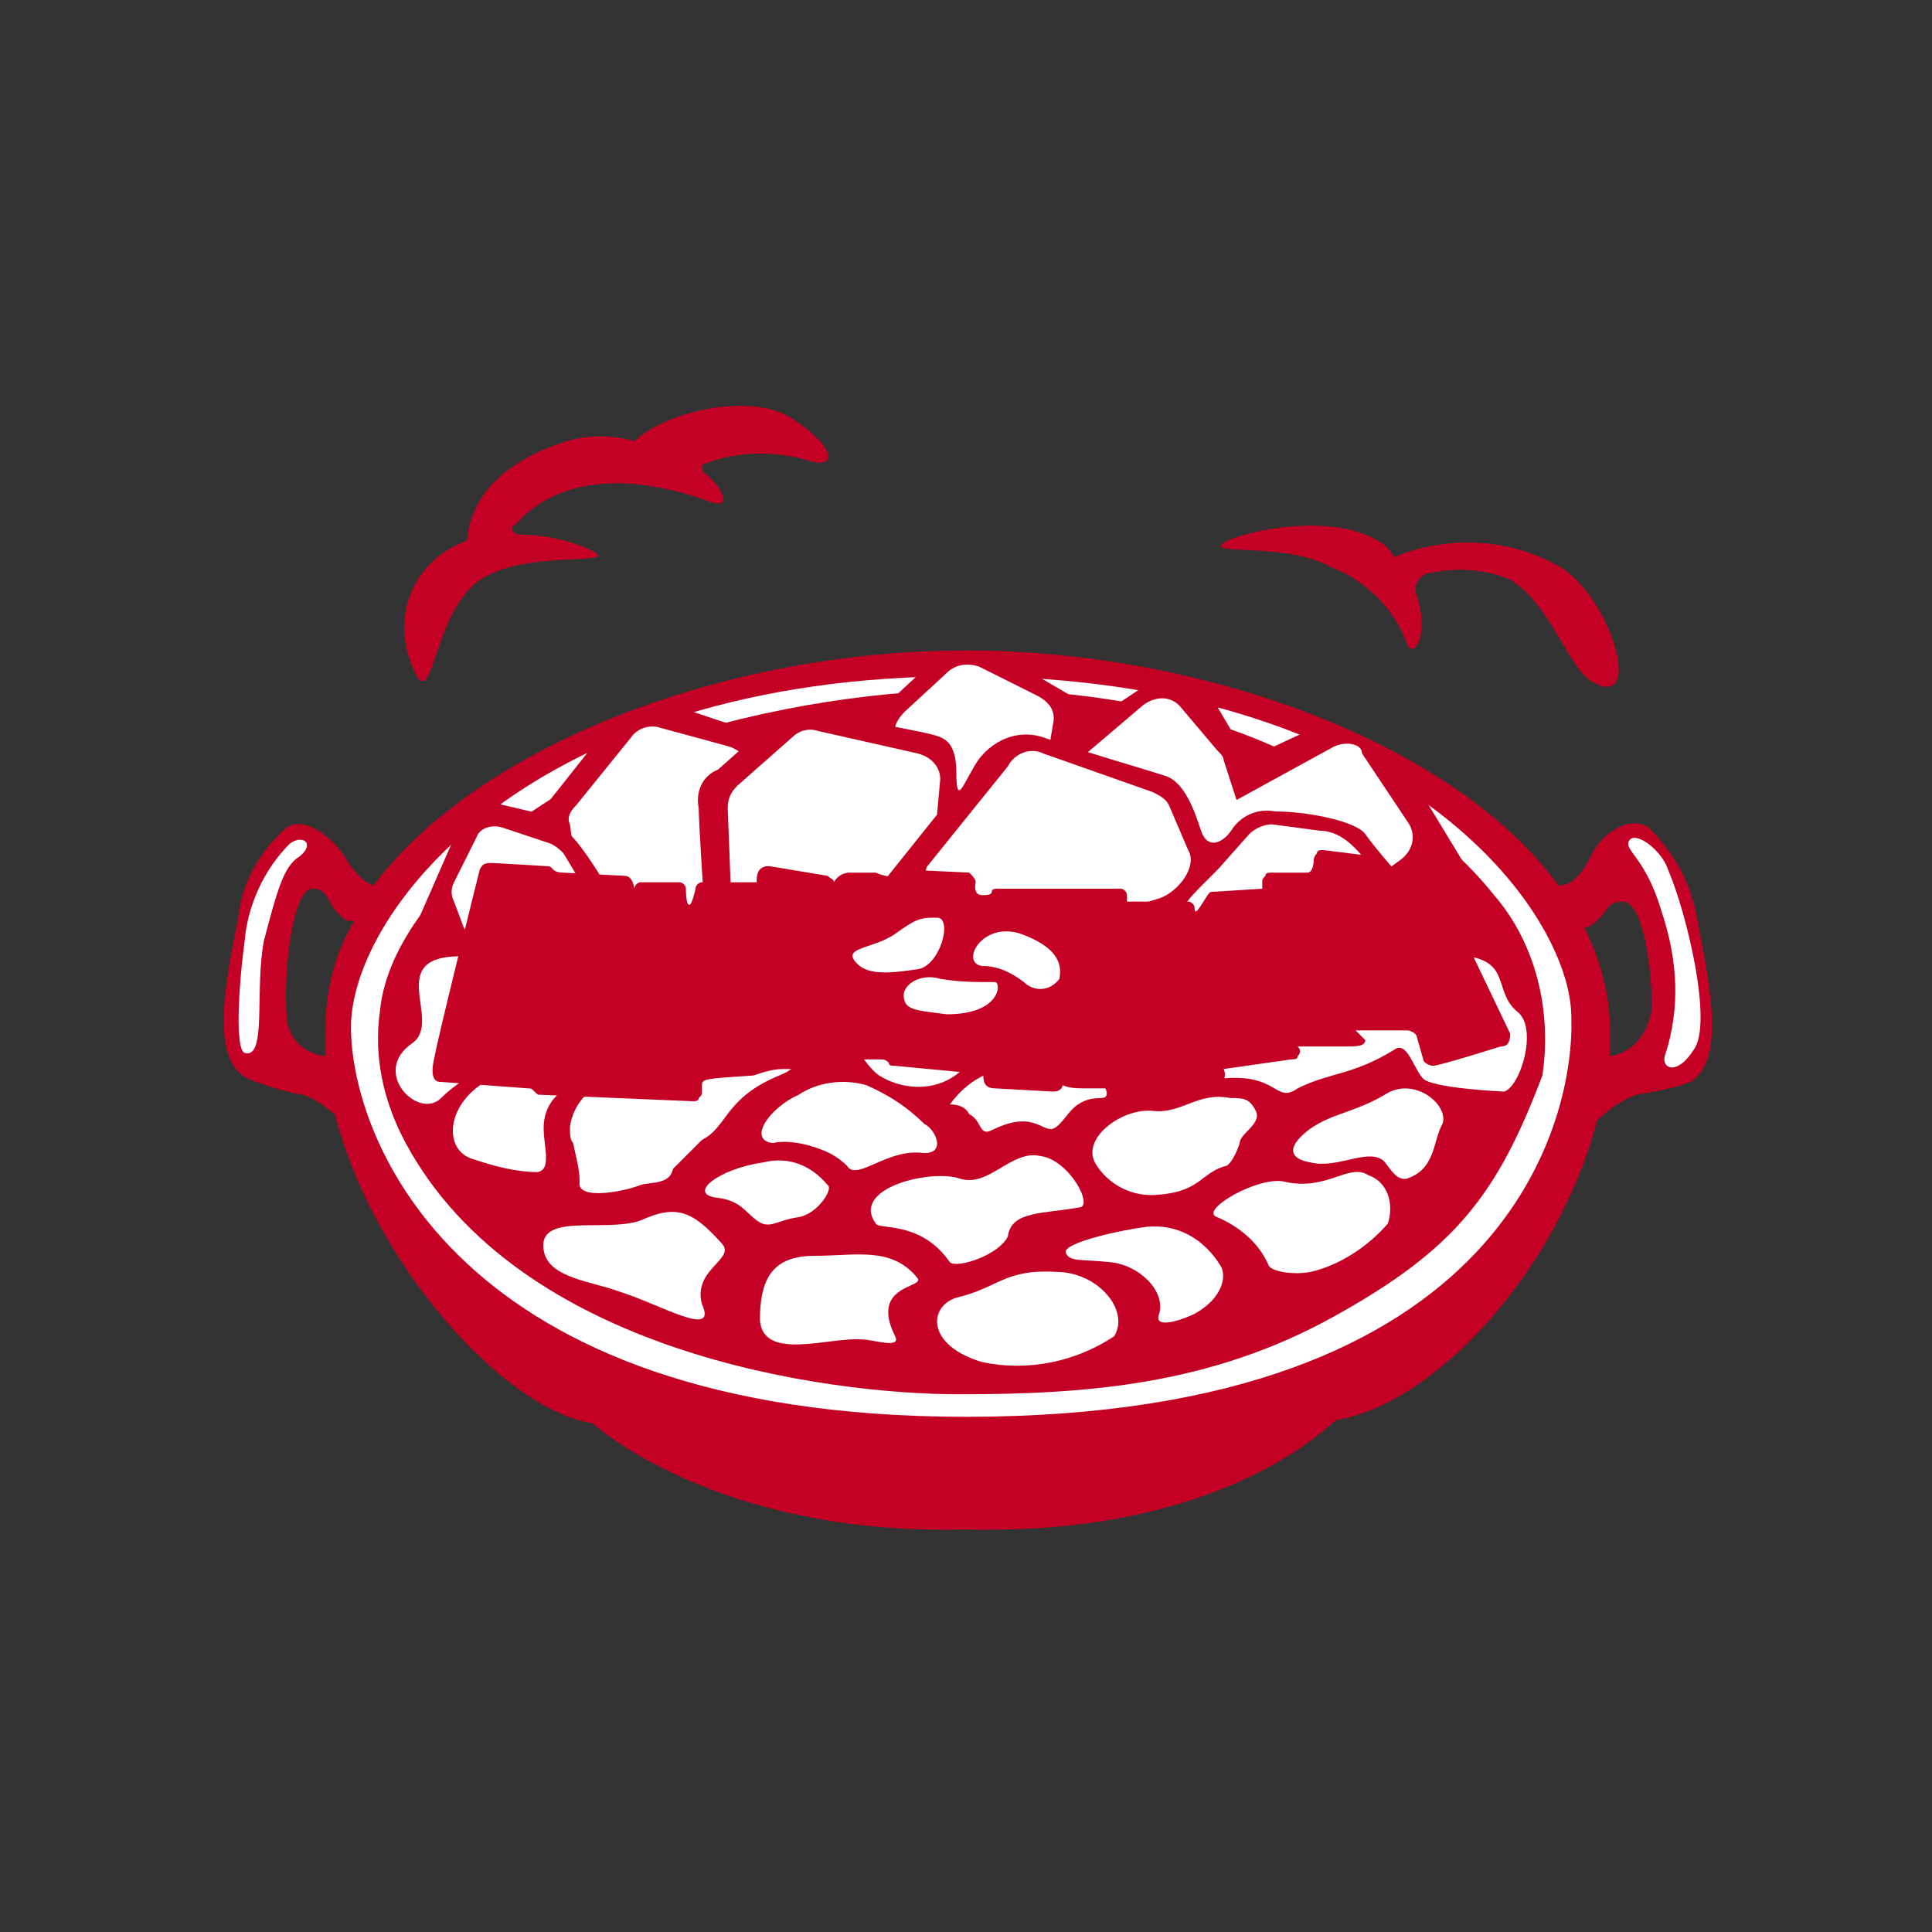 <?xml version="1.0" encoding="utf-8"?>
<!-- Generator: Adobe Illustrator 25.2.3, SVG Export Plug-In . SVG Version: 6.00 Build 0)  -->
<svg version="1.1" id="レイヤー_1" xmlns="http://www.w3.org/2000/svg" xmlns:xlink="http://www.w3.org/1999/xlink" x="0px"
	 y="0px" viewBox="0 0 60 60" style="enable-background:new 0 0 60 60;" xml:space="preserve">
<rect x="0" y="0" width="60" height="60" fill="#333333" stroke="none"/>
<style type="text/css">
	.st0{fill-rule:evenodd;clip-rule:evenodd;fill:#C40024;}
	.st1{fill-rule:evenodd;clip-rule:evenodd;fill:#FFFFFF;}
	.st2{fill-rule:evenodd;clip-rule:evenodd;fill:#FFFFFF;stroke:#C40024;stroke-width:0.596;stroke-miterlimit:10;}
	.st3{fill:#C40024;}
</style>
<g id="レイヤー_2_1_">
	<g id="design">
		<path class="st0" d="M52.7,28.5c-0.2-1.1-0.7-2-1.5-2.8c-0.6-0.4-1.5,0.2-1.8,0.9c-0.3,0.6-0.6,0.9-1,0.9
			c-3.2-4.4-11-7.3-18.4-7.3s-15.1,2.9-18.4,7.3c-0.3-0.1-0.6-0.4-0.9-0.9c-0.3-0.5-1.2-1.3-1.8-0.9c-0.8,0.7-1.4,1.7-1.5,2.8
			c-0.4,2-0.9,4.4,0.3,5c0.5,0.2,1.1,0.4,1.7,0.5c0.4,0.1,0.7,0.4,1,0.6c1.2,4.7,5.3,9.2,8,9.6c0,0,3.8,3.5,11.6,3.3
			c8.2,0.2,11.4-3.4,11.5-3.4c3.1-0.5,6.9-4.7,8.1-9.3c0.3-0.3,0.7-0.6,1.2-0.8c0.6-0.1,1.2-0.2,1.7-0.4
			C53.6,32.9,53.1,30.6,52.7,28.5z M8.9,31.5c-0.1-1.4,0.2-3.9,0.8-3.9s0.4,0.6,1.1,1c0.1,0,0.1,0,0.2,0c-0.6,1-0.9,2.2-0.9,3.4
			c0,0.3,0,0.5,0,0.8C9.3,32.7,8.9,32.1,8.9,31.5z M51.3,31.3c-0.1,0.8-0.6,1.4-1.3,1.5c0-0.3,0-0.6,0-0.8c0-1.1-0.3-2.2-0.8-3.2
			h0.1c0.7-0.4,0.5-0.8,1.1-0.8S51.3,29.9,51.3,31.3L51.3,31.3z"/>
		<path class="st1" d="M10.9,31.9c0,3.4,3.2,12.1,19.1,12.1c17,0,18.9-9.4,18.8-12.4C48.8,28.3,43.5,21,29.9,21
			C16.5,21,10.9,28.3,10.9,31.9z"/>
		<polygon class="st0" points="27.5,21.9 28.9,20.6 31.2,20.4 34.1,22.1 		"/>
		<path class="st0" d="M12.6,35.5c3.5,6.5,13,7.8,17.2,7.8c4,0,7.8-0.3,11.6-2.4c3.8-2.1,5.1-3.8,6.5-7.5c0.3-2-0.2-4.1-1.5-5.6
			c-1.6-2-3.6-3.2-6.8-4.6c-4.9-2.2-12-2.5-19.3-0.1c-1.6,0.7-3.1,1.6-4.5,2.6c-2,1.5-3.8,3.6-4,5.7C11.6,32.8,11.9,34.2,12.6,35.5z
			"/>
		<path class="st1" d="M9,26.2c-0.8,0.8-1.3,1.9-1.4,3c-0.2,1.5-0.3,3.4,0,3.5c0.7,0.2,0.3-2,0.6-3.5c0.4-1.5,0.6-2.3,1.1-2.6
			C9.8,26.2,9.4,25.9,9,26.2z"/>
		<polygon class="st0" points="16.8,25.2 18.7,22.8 20.9,21.9 23.6,22.8 19.2,24.4 		"/>
		<polygon class="st0" points="34.5,22 35.7,21.2 37.6,21.6 38.6,23.3 		"/>
		<path class="st0" d="M24.6,13c-1.2-0.8-3.8-0.3-4.9,0.7c-0.7-0.2-1.4-0.2-2.1,0c-2.2,0.7-3,1.9-3.1,3.1c-1.5,0.5-2.3,2.1-1.8,3.6
			c0.8,2.4,0.6-1.6,2.4-2.5c1.6-0.9,4.9-0.2,2.8-1c-0.6-0.2-1.2-0.3-1.8-0.3c-0.1,0-0.2-0.1-0.2-0.2c0,0,0-0.1,0.1-0.1
			c1.6-1.8,4.2-1.4,6.1-0.7c0.6,0.2,0.4-0.4-0.2-0.9c-0.1,0-0.1-0.2-0.1-0.2c0,0,0-0.1,0.1-0.1c1-0.4,2.2-0.4,3.2-0.1
			C26,14.6,26,13.9,24.6,13z"/>
		<path class="st0" d="M48.6,17.7c-1.6-1-3.6-1.1-5.3-0.4c-0.1-0.2-0.3-0.4-0.5-0.5c-1.5-0.9-4.1-0.3-4.7,0c-0.9,0.5,1.8,0,3.2,0.8
			c1.1,0.4,2,1.3,2.4,2.4c0.2,0.5,0.7-0.3,0.3-1.5c-0.1-0.3,0-0.5,0.3-0.7c0,0,0.1,0,0.1,0c0.9-0.2,1.8-0.1,2.5,0.2
			c1.3,0.8,1.8,2.8,2.6,3.2C51,22,50.1,18.8,48.6,17.7z"/>
		<path class="st1" d="M17.9,25l1.7-2.1c0.2-0.3,0.6-0.4,0.9-0.3l2.2,0.6c0.2,0.1,0.4,0.2,0.5,0.4l1.2,2.3c0.2,0.4,0.1,0.8-0.2,1.1
			l-2.9,2.4c-0.3,0.2-0.7,0.3-1,0.1l-1.9-1c-0.2-0.1-0.4-0.4-0.4-0.7l-0.3-2.2C17.6,25.4,17.7,25.2,17.9,25z"/>
		<path class="st1" d="M33.5,24.7l2.1,2.9c0.2,0.2,0.4,0.3,0.7,0.3l1.9-0.1c0.5,0,0.8-0.4,0.8-0.9c0-0.1,0-0.2,0-0.2l-1-3.1
			c0-0.1-0.1-0.2-0.2-0.3L36.7,22c-0.3-0.4-0.8-0.4-1.2-0.1l-2,1.7C33.3,23.9,33.2,24.3,33.5,24.7z"/>
		<polygon class="st0" points="39.1,23.4 40.6,22.7 43.7,23.9 45.7,27.2 		"/>
		<path class="st1" d="M41.4,23.2l-3.1,1.7c-0.2,0.1-0.4,0.4-0.5,0.6l-0.2,1.9c-0.1,0.5,0.3,0.9,0.8,0.9c0.1,0,0.2,0,0.2,0l3.2-0.5
			c0.1,0,0.2-0.1,0.3-0.1l1.4-1c0.4-0.3,0.5-0.8,0.2-1.2l-1.4-2.1C42.3,23.1,41.8,23,41.4,23.2z"/>
		<path class="st1" d="M28.1,22.1l1.3-1.2c0.3-0.3,0.7-0.3,1-0.2l1.8,0.9c0.4,0.2,0.6,0.5,0.5,0.9l-0.4,2.4
			c-0.1,0.4-0.4,0.7-0.8,0.7l-2.9,0.1c-0.5,0-0.9-0.3-0.9-0.8c0,0,0-0.1,0-0.1l0.1-2.2C27.8,22.5,27.9,22.3,28.1,22.1z"/>
		<path class="st0" d="M27.4,22.5c0,0,1.1,0.2,1.5,0.3s0.8,0.2,0.8,1.2s0.2,0.4,0.5-0.1c0.4-0.8,1.3-1.3,2.2-1
			c1.1,0.4,3.2,1,3.8,1.2c0.6,0.2,0.9,1.1,1.1,1.7s0.7,0.4,1-0.1c0.3-0.4,0.8-0.6,1.3-0.5c1,0,2.5,0.3,2.8,0.7
			c0.4,0.6,2.3,2.7,2.3,2.7l-8.4,2.3l-9.3-1.5L27.4,22.5z"/>
		<path class="st1" d="M28.8,26.9l2.5-3.1c0.2-0.4,0.7-0.6,1.1-0.4l3.4,1.2c0.2,0.1,0.4,0.2,0.5,0.4l0.6,1.4
			c0.3,0.5-0.3,1.3-0.9,1.5l-2.6,0.8c-0.2,0.1-0.4,0.1-0.6,0l-2.5-0.9C29.5,28.6,28.5,27.4,28.8,26.9z"/>
		<path class="st1" d="M38,26.8l0.8-0.9c0.2-0.2,0.5-0.3,0.7-0.3l1.5,0.2c1.4,0,2.4,2.7,2.4,3.1l-1.5-1.1c0,0.5-0.4,0.9-0.9,0.8
			c0,0-0.1,0-0.1,0l-4-0.1C36.2,28.4,37.6,27.3,38,26.8z"/>
		<path class="st1" d="M12.8,32.4c1-0.7-1-2.8,1.7-2.7s5.3-0.6,5.2,1.4c0,1.3-4.1,1.1-6,3C13,34.8,11.5,33.3,12.8,32.4z"/>
		<path class="st0" d="M21.9,28.6c0,0-0.2-3-0.2-3.5c-0.1-0.5,0.1-1,0.6-1.2l0.9-0.8l1.5,2.9L21.9,28.6z"/>
		<path class="st1" d="M26.7,32.1c0,0,2.3-0.8,2.5-2c0.3-2.3,1.5,2.5,0.7,3.1c-0.7,0.7-1.8,0.7-2.6,0.2C27,33.2,26.3,32.3,26.7,32.1
			z"/>
		<path class="st2" d="M35.9,33.9c0,0-1.3-1.4-2.4-0.8c-2,1.2-4.2-2.8,0-3.1C39.2,29.4,38.7,35.2,35.9,33.9z"/>
		<path class="st1" d="M30.1,34.6c0.4,0.2,0.3,0.7,0.7,0.5c1.4-0.7,1.6,0.2,2-0.1c0.4-0.3,0.5-0.9,1.4-0.9c0.5,0-0.2-0.9-0.6-1
			s-1.1,0.3-1.9,0.1c-0.9-0.1-1.7,0.4-2.2,1.1C29.8,34.3,30,34.4,30.1,34.6z"/>
		<path class="st1" d="M16.9,34.8c0.1-0.7,0.7-1.2,1.4-1.1c0.3,0,0.7-0.1,1-0.2c-1.1-0.5-2.4-0.6-3.5-0.2c-1.9,0.5-2.2,2.4-1.1,2.7
			c0.6,0.2,1.3,0.4,2,0.4C17.2,36.3,16.8,35.4,16.9,34.8z"/>
		<path class="st0" d="M12.8,29l1.4-3.2l1-0.9l1.7,0.4l-0.3,0.3c0.3,0.1,0.6,0.2,0.9,0.2c0.4,0,1.8,2.5,1.8,2.5L12.8,29z"/>
		<path class="st1" d="M18,36.7c-0.1,0.6,1.4,0.3,1.9,0.1c0.3-0.1,0.9,0,1-0.5c0.3-0.3,0.6-0.6,0.9-0.9c0.8-0.4,0.7-1.3,2.4-2
			s-2.1-0.6-2.6-0.6c-0.6,0-0.9,0.8-2.3,0.8c-0.8-0.1-1.5,0.6-1.6,1.4c0,0.2,0,0.4,0.1,0.5C17.9,36,18,36.3,18,36.7z"/>
		<path class="st1" d="M25.5,35.7c0.3,0.1,0.6,0.3,0.8,0.5c0.3,0.5,1.2-0.5,2.3-0.4c0.8,0.1,0.5-0.7,0.1-0.9
			c-0.5-0.5-1.1-0.9-1.8-1.2c-0.7-0.2-1.5-0.1-2.1,0.3c-0.9,0.4-1.6,1.4-0.8,1.5C24.4,35.4,25,35.5,25.5,35.7z"/>
		<path class="st1" d="M47.1,31.4c-0.7-0.6-0.2-1.5-1.5-1.7s-0.7,1.2-1.1,1.6l0,0c-0.3-0.9-2.1-1-3.4-1.1c-1.2-0.2-2.4,0.4-3,1.5
			c-0.4,0.6-0.8,1.9-0.2,1.8c1.8-0.2,1.7,0.8,2.4,0.3c1-0.5,1.7-0.4,3-1.2c0.4-0.3,0.6,0.6,0.9,0.9s2.5,0.4,2.5,0.4
			C47.2,33.8,47.8,31.9,47.1,31.4z"/>
		<path class="st1" d="M43,34c-1,0.6-1.9,0.6-2.6,1.3c-0.4,0.4-0.3,0.7,0.3,0.8c0.8,0.2,1.7-0.4,2.2-0.1c0.2,0.1,0.4,0.7,0.8,0.6
			c0.9-0.3,0.8-1.2,1.1-1.7C45,34.3,43.9,33.4,43,34z"/>
		<path class="st1" d="M38.2,34.1c-1-0.2-1.5,0.5-2.4,0.4c-0.9-0.1-2.2,0.8-1.8,1.6c0.4,0.7,1.2,1.1,2,1c1.3-0.1,1.3-0.7,2.1-0.9
			c0,0,0.2-0.1,0.4-0.7c0-0.3,0.7-0.6,0.5-1S38.6,34.1,38.2,34.1z"/>
		<path class="st1" d="M27.2,38c0.1,0.2,1.4-0.1,2.3,1.2c0.2,0.2,1.5-0.2,1.8-0.8c0.1-0.8,1.1-0.7,2.2-0.9c0.5,0-0.3-1.5-1.2-1.6
			c-0.9-0.2-1.6,1-2.5,0.7S26.4,36.9,27.2,38z"/>
		<path class="st1" d="M14.4,28.8L14.1,28c-0.1-0.2-0.1-0.4,0-0.6l0.7-1.4c0.1-0.3,0.5-0.4,0.8-0.3l1.5,0.5c0.2,0.1,0.3,0.2,0.4,0.3
			l0.9,1.5c0.2,0.3,0.1,0.7-0.2,0.9c0,0,0,0-0.1,0L17,29.5c-0.1,0.1-0.3,0.1-0.4,0.1l-1.7-0.4C14.7,29.1,14.5,29,14.4,28.8z"/>
		<path class="st1" d="M37.9,39.3c-0.5-0.8-1.3-1.3-2.3-1.2c-0.8,0.1-2.6,0.5-2.5,0.8c0.1,0.3,0.5,0.2,1.4,0.3s1.7,0.9,1.5,1.6
			c-0.2,0.5,0.7,0.2,1.1,0C38,40.3,38.1,39.6,37.9,39.3z"/>
		<path class="st1" d="M29.7,40.3c1.3-0.3,1.5-0.9,3.1-0.8c1.3,0,2.3,1.2,1.8,2c-1.2,0.8-2.7,1.1-4.1,0.8
			C28.8,41.8,28.8,40.6,29.7,40.3z"/>
		<path class="st1" d="M27.5,27.3l1.6-2l0.1-1.1c0-0.4-0.3-0.7-0.7-0.8l-3.1-0.7c-0.3-0.1-0.6,0-0.8,0.2l-1.7,1.5
			c-0.2,0.2-0.3,0.4-0.3,0.7l0.1,2.6c0,0.5,0.4,0.8,0.9,0.8c0.1,0,0.1,0,0.2,0l4.8-0.1C29,28.2,27.5,27.3,27.5,27.3z"/>
		<path class="st1" d="M25.7,36.8c-0.5-0.6-1.2-0.9-2-0.7c-1.4,0.2-2.4,1-1.4,1.1c0.7,0.1,0.8,0.4,1.2,0.7s0.6,0,1.3-0.1
			C25.4,37.7,25.9,36.9,25.7,36.8z"/>
		<path class="st1" d="M22.4,38.6c-0.9-1-1.4-1.2-2.5-0.7c-1.1,0.4-3.3-0.3-3,1c0.2,0.8,1.5,0.9,2.3,1.2c1.3,0.4,3.1,1.5,2.6,0.4
			C21.5,39.4,22.9,39.1,22.4,38.6z"/>
		<path class="st1" d="M28.5,39.7c-0.8-1-1.9-0.7-3.2-0.7s-1.7,0.7-1.7,2c0.1,1.3,2.2,0.5,3.2,0.6c0.3,0,1.2,0.3,1-0.1
			C27,39.9,28.7,40,28.5,39.7z"/>
		<path class="st1" d="M42.5,36.5c-0.6-0.4-1.3,0.5-2.6,0.2c-0.8-0.2-2.7,0.9-2.1,1.1c0.7,0.3,1.3,0.8,1.6,1.5
			c0.1,0.2,0.8,0.3,1.3,0.2c0.9-0.2,1.8-0.8,2.4-1.5C43.3,37.4,43.1,36.7,42.5,36.5z"/>
		<path class="st1" d="M50.6,26.1c0.2-0.3,1,0.3,1.2,0.9c0.6,1.4,1.4,4.8,0.8,5.6c-0.5,0.8-1,0.6-0.9,0.2c0.5-1.5,0.4-3-0.1-4.5
			C51.1,26.6,50.4,26.4,50.6,26.1z"/>
		<path class="st3" d="M46.9,32.1l-2.2-4.6c-0.1-0.1-0.2-0.2-0.4-0.2c0,0,0,0,0,0l-0.8,0.3c-0.1,0.1-0.3,0-0.3-0.1c0,0,0,0,0,0
			l-0.3-0.7c0-0.1-0.1-0.1-0.2-0.2l-1.6-0.2c-0.1,0-0.2,0-0.2,0.1c-0.1,0.1-0.1,0.2-0.1,0.2c0,0,0,0.4-0.2,0.4h-1.1
			c-0.1,0-0.2,0-0.2,0.1c-0.1,0.1-0.1,0.1-0.1,0.2v0.2l-1.6,0.1c-0.1,0-0.5,0.9-0.5,0.5c0-0.1-0.1-0.2-0.2-0.2H35v-0.2
			c0-0.1-0.1-0.2-0.2-0.2H31c-0.1,0-0.2,0-0.2,0.1c0,0.1-0.2,0.1-0.3,0.1c-0.3,0-0.2-0.4-0.2-0.4c0-0.1-0.1-0.2-0.2-0.3L28,27
			c-0.1,0-0.1,0.3-0.2,0.3c-0.2-0.1-0.4-0.1-0.6-0.2h-0.8c-0.2,0-0.4,0.1-0.5,0.3c0-0.1-0.1-0.1-0.2-0.2l-1.8-0.3
			c-0.1,0-0.2,0-0.3,0.1c-0.1,0.1-0.1,0.3-0.1,0.4h-1.7c-0.1,0-0.2,0.1-0.2,0.2c0,0-0.1,0.5-0.2,0.5s-0.1-0.5-0.1-0.5
			c0-0.1-0.1-0.2-0.2-0.2h-1.2c-0.1,0-0.2,0.1-0.2,0.2s0-0.4-0.3-0.4l-1.9-0.1c-0.4,0-0.3-0.2-0.5-0.2l-1.7-0.1
			c-0.2,0-0.3,0-0.4,0.2c0,0-1.3,5.2-1.4,5.8c-0.2,0.8,0.1,0.8,0.2,0.8l2.7,0.2c0.1,0,0.1,0,0.2,0.1c0.1,0.1,0.1,0.1,0.2,0.1
			l4.7,0.2c0.1,0,0.2,0,0.2-0.1c0.1-0.1,0.1-0.1,0.1-0.2c0-0.1,0-0.1,0-0.2c0-0.2,0.1-0.2,1.6-0.3c0.3-0.1,0.6-0.2,0.9-0.2h1.9
			c0.2,0,0.3-0.1,0.3-0.3c0,0,0,0,0,0l0,0h0.9c0.1,0,0.2,0.1,0.2,0.1c0,0.1,0.1,0.1,0.2,0.1l2.1,0.2c0.1,0,0.1,0,0.2,0h0.4
			c0.1,0-0.1,0.5,0.4,0.5l1.8,0.1c0.3,0,0.3-0.2,0.3-0.2c0.2,0.1,0.5,0.1,0.7,0.1l1.1,0V34c0,0.2,0.1,0.3,0.3,0.3l0,0l2.4-0.4
			c0.1,0,0.4,0,0.4-0.1c0.1-0.2,0.2-0.4,0.1-0.6l2.1-0.3c0.1,0,0.2,0,0.2-0.1c0.1-0.1,0.1-0.2,0-0.3l1.5,0c0.3,0,0.6,0,0.6-0.2
			L42.1,32h1.6c0.1,0,0.3,0.1,0.3,0.2l0.2,0.7c0,0.1,0.2,0.2,0.3,0.2c0.2,0,2.1-0.6,2.1-0.6C46.8,32.5,46.9,32.4,46.9,32.1
			C46.9,32.2,46.9,32.2,46.9,32.1z"/>
		<path class="st1" d="M26.7,30c-0.7-0.6,0.4-0.5,1.1-1s0.8-0.5,1.3-0.5s0.1,1.5-0.6,1.6S27.1,30.3,26.7,30z"/>
		<path class="st1" d="M28.1,31.1c-0.2-0.5,0.5-0.9,1.1-0.7c0.6,0.1,1.1,0.1,1.7,0.1c0.2,0,0.2,1-1.5,1
			C28.7,31.4,28.2,31.4,28.1,31.1z"/>
		<path class="st1" d="M32.9,30.4c-0.3,0.4-0.8,0.4-1.1,0.1c0,0,0,0,0,0c-0.4-0.3-0.8-0.5-1.3-0.5c-0.7-0.1,0-1.4,1.2-1
			C32.8,29.4,33,29.9,32.9,30.4z"/>
	</g>
</g>
</svg>
